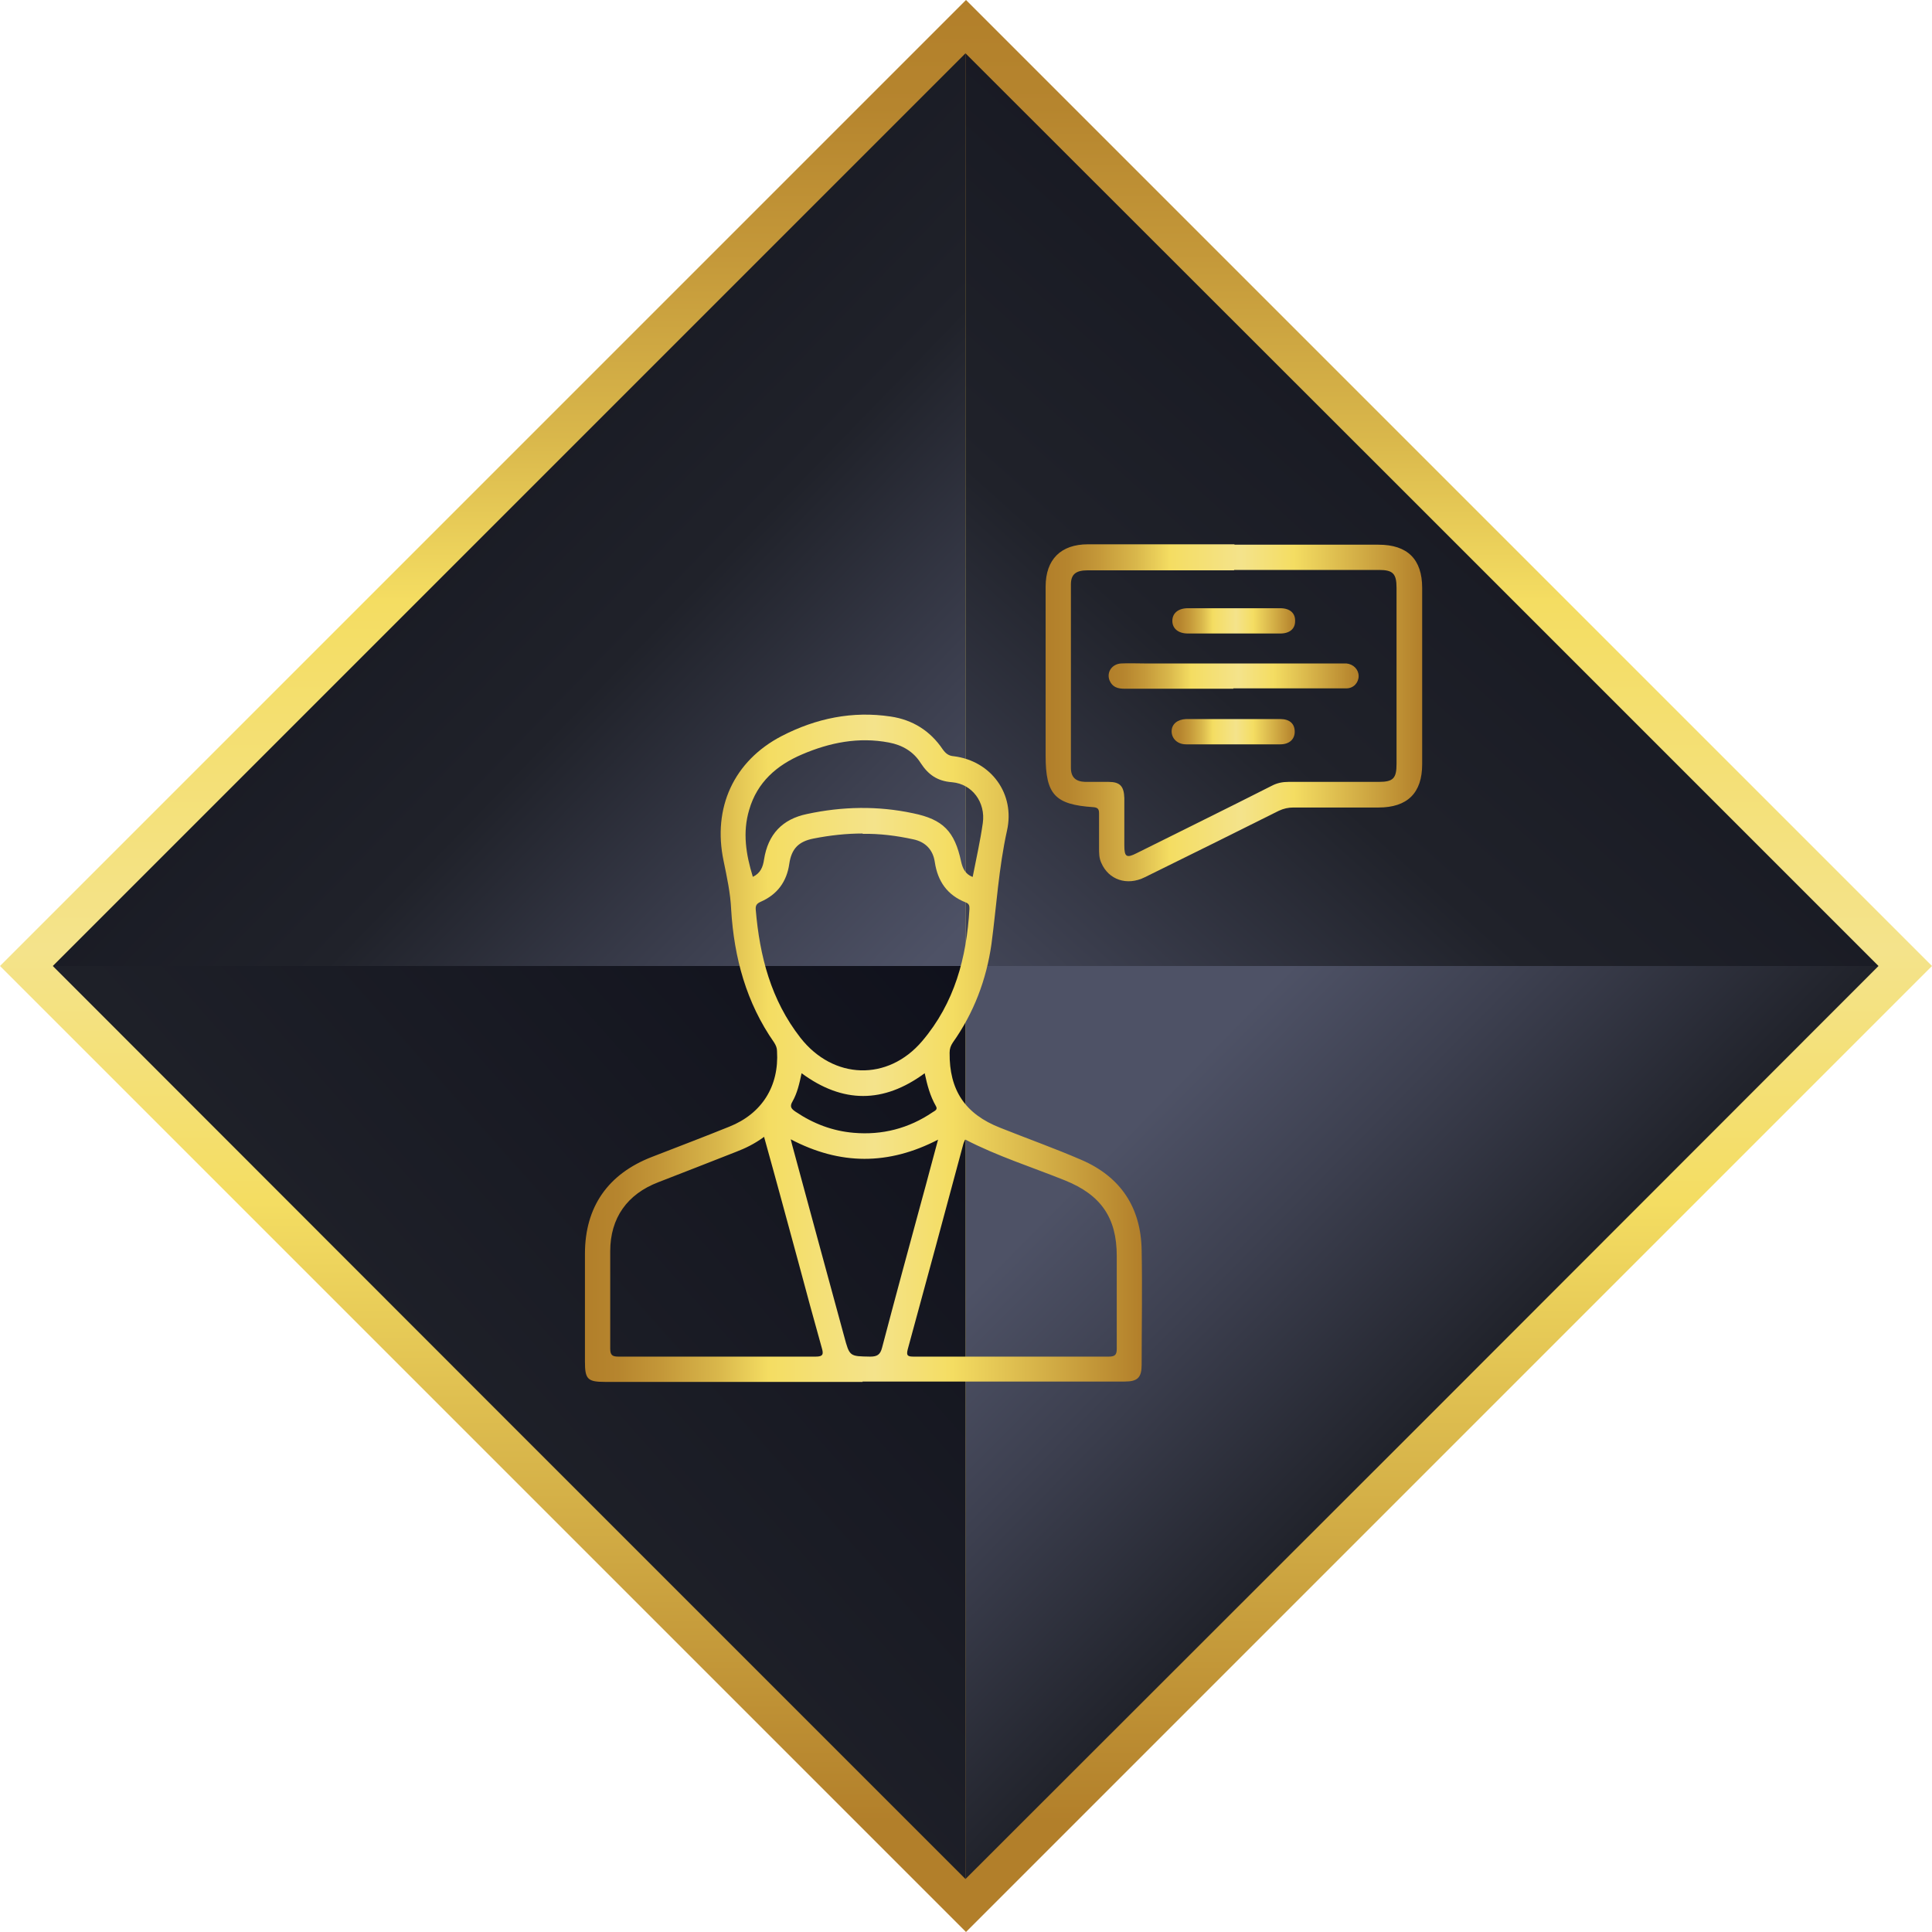 <svg width="60" height="60" viewBox="0 0 60 60" fill="none" xmlns="http://www.w3.org/2000/svg">
<g id="Group 24">
<g id="Group">
<path id="Vector" d="M30 5.21094e-07L0 30L30 60L60 30L30 5.21094e-07Z" fill="url(#paint0_linear_39_122)"/>
<path id="Vector_2" d="M29.984 1.656L15.812 15.828L1.64 30H29.984V1.656Z" fill="url(#paint1_linear_39_122)"/>
<path id="Vector_3" d="M29.984 58.355L44.167 44.183L58.339 30H29.984V58.355Z" fill="url(#paint2_linear_39_122)"/>
<path id="Vector_4" d="M58.339 30L44.167 15.828L29.984 1.656V30H58.339Z" fill="url(#paint3_linear_39_122)"/>
<path id="Vector_5" d="M1.64 30L15.812 44.183L29.984 58.355V30H1.64Z" fill="url(#paint4_linear_39_122)"/>
</g>
<g id="Group_2">
<path id="Vector_6" d="M26.788 42.916C24.12 42.916 21.452 42.916 18.783 42.916C18.245 42.916 18.166 42.827 18.166 42.288C18.166 41.167 18.166 40.057 18.166 38.936C18.166 37.478 18.884 36.458 20.241 35.931C21.048 35.617 21.844 35.315 22.651 34.989C23.66 34.586 24.198 33.734 24.131 32.646C24.131 32.545 24.098 32.467 24.042 32.377C23.178 31.144 22.797 29.742 22.707 28.251C22.685 27.735 22.573 27.231 22.472 26.737C22.124 25.089 22.786 23.632 24.277 22.858C25.342 22.308 26.475 22.073 27.663 22.253C28.336 22.353 28.885 22.69 29.278 23.273C29.367 23.396 29.457 23.475 29.625 23.486C30.78 23.632 31.531 24.652 31.273 25.796C31.015 26.962 30.948 28.139 30.791 29.316C30.634 30.426 30.242 31.458 29.591 32.377C29.524 32.478 29.491 32.568 29.491 32.691C29.479 33.857 29.973 34.597 31.06 35.023C31.901 35.359 32.753 35.662 33.583 36.021C34.805 36.548 35.433 37.501 35.455 38.824C35.478 40.012 35.455 41.201 35.455 42.378C35.455 42.782 35.332 42.905 34.928 42.905C32.742 42.905 30.556 42.905 28.358 42.905C27.831 42.905 27.316 42.905 26.788 42.905V42.916ZM26.8 25.885C26.284 25.885 25.779 25.941 25.264 26.042C24.804 26.132 24.58 26.356 24.512 26.827C24.434 27.376 24.142 27.78 23.627 28.004C23.503 28.06 23.459 28.116 23.47 28.251C23.593 29.697 23.941 31.054 24.86 32.231C25.88 33.532 27.573 33.588 28.639 32.332C29.648 31.144 30.018 29.742 30.107 28.229C30.107 28.139 30.107 28.072 29.995 28.027C29.423 27.802 29.121 27.376 29.031 26.771C28.975 26.39 28.739 26.143 28.358 26.065C27.842 25.953 27.316 25.885 26.777 25.896L26.8 25.885ZM23.716 35.315C23.425 35.528 23.145 35.662 22.853 35.774C22.057 36.088 21.25 36.402 20.442 36.716C19.478 37.086 18.951 37.826 18.951 38.858C18.951 39.867 18.951 40.876 18.951 41.885C18.951 42.087 19.019 42.131 19.209 42.131C21.25 42.131 23.29 42.131 25.331 42.131C25.566 42.131 25.578 42.053 25.522 41.862C25.275 40.977 25.028 40.08 24.793 39.194C24.445 37.916 24.098 36.626 23.728 35.303L23.716 35.315ZM29.973 35.393C29.973 35.393 29.928 35.483 29.917 35.528C29.345 37.658 28.773 39.777 28.19 41.907C28.134 42.12 28.212 42.131 28.392 42.131C30.41 42.131 32.417 42.131 34.435 42.131C34.637 42.131 34.682 42.064 34.682 41.885C34.682 40.92 34.682 39.968 34.682 39.003C34.682 37.815 34.188 37.108 33.078 36.66C32.047 36.245 30.982 35.909 29.984 35.393H29.973ZM24.557 35.382C24.58 35.483 24.591 35.516 24.602 35.561C25.14 37.546 25.678 39.53 26.217 41.504C26.385 42.131 26.385 42.12 27.024 42.131C27.237 42.131 27.338 42.075 27.394 41.851C27.798 40.315 28.212 38.79 28.627 37.265C28.796 36.66 28.952 36.043 29.132 35.393C27.596 36.189 26.093 36.189 24.557 35.382ZM30.208 27.231C30.32 26.659 30.444 26.109 30.522 25.56C30.612 24.921 30.197 24.349 29.569 24.293C29.109 24.259 28.829 24.058 28.594 23.699C28.369 23.34 28.022 23.138 27.607 23.06C26.665 22.88 25.768 23.06 24.905 23.43C24.12 23.766 23.515 24.293 23.268 25.145C23.055 25.852 23.167 26.535 23.38 27.231C23.616 27.119 23.694 26.928 23.728 26.692C23.851 25.908 24.299 25.437 25.062 25.28C26.161 25.044 27.259 25.022 28.358 25.257C29.289 25.448 29.648 25.818 29.849 26.76C29.894 26.962 29.973 27.141 30.197 27.231H30.208ZM24.894 33.33C24.826 33.655 24.759 33.947 24.613 34.205C24.512 34.373 24.58 34.44 24.714 34.53C25.264 34.9 25.858 35.124 26.508 35.18C27.394 35.258 28.224 35.045 28.964 34.541C29.031 34.496 29.132 34.462 29.065 34.35C28.885 34.036 28.796 33.7 28.717 33.33C27.439 34.272 26.172 34.272 24.894 33.33Z" fill="url(#paint5_linear_39_122)"/>
<path id="Vector_7" d="M38.337 16.916C39.828 16.916 41.319 16.916 42.81 16.916C43.708 16.916 44.167 17.364 44.167 18.261C44.167 20.088 44.167 21.905 44.167 23.732C44.167 24.629 43.708 25.078 42.81 25.078C41.925 25.078 41.05 25.078 40.164 25.078C40.008 25.078 39.862 25.111 39.716 25.179C38.326 25.874 36.947 26.558 35.556 27.242C34.996 27.522 34.424 27.32 34.2 26.793C34.132 26.648 34.132 26.491 34.132 26.334C34.132 25.975 34.132 25.616 34.132 25.257C34.132 25.123 34.088 25.078 33.953 25.067C32.764 24.988 32.473 24.674 32.473 23.475C32.473 21.726 32.473 19.965 32.473 18.216C32.473 17.375 32.944 16.904 33.785 16.904C35.298 16.904 36.823 16.904 38.337 16.904V16.916ZM38.326 17.712C36.812 17.712 35.287 17.712 33.774 17.712C33.415 17.712 33.258 17.835 33.258 18.149C33.258 20.044 33.258 21.95 33.258 23.845C33.258 24.136 33.404 24.271 33.695 24.282C33.942 24.282 34.188 24.282 34.424 24.282C34.783 24.282 34.906 24.416 34.917 24.786C34.917 25.28 34.917 25.762 34.917 26.255C34.917 26.614 34.984 26.659 35.31 26.491C36.7 25.796 38.102 25.111 39.492 24.405C39.66 24.316 39.828 24.282 40.019 24.282C40.949 24.282 41.88 24.282 42.822 24.282C43.27 24.282 43.371 24.17 43.371 23.721C43.371 21.905 43.371 20.077 43.371 18.261C43.371 17.812 43.259 17.7 42.822 17.7C41.319 17.7 39.828 17.7 38.326 17.7V17.712Z" fill="url(#paint6_linear_39_122)"/>
<path id="Vector_8" d="M38.303 21.389C37.182 21.389 36.05 21.389 34.928 21.389C34.715 21.389 34.547 21.344 34.458 21.131C34.357 20.873 34.536 20.615 34.828 20.604C35.063 20.593 35.298 20.604 35.534 20.604C37.552 20.604 39.559 20.604 41.577 20.604C41.656 20.604 41.734 20.604 41.813 20.604C42.037 20.627 42.194 20.795 42.194 20.997C42.194 21.198 42.037 21.378 41.813 21.378C41.443 21.378 41.084 21.378 40.714 21.378C39.907 21.378 39.111 21.378 38.303 21.378V21.389Z" fill="url(#paint7_linear_39_122)"/>
<path id="Vector_9" d="M38.303 22.331C38.785 22.331 39.279 22.331 39.761 22.331C40.052 22.331 40.209 22.477 40.209 22.723C40.209 22.959 40.041 23.116 39.761 23.116C38.785 23.116 37.81 23.116 36.834 23.116C36.565 23.116 36.386 22.936 36.386 22.712C36.386 22.488 36.565 22.342 36.834 22.331C37.317 22.331 37.81 22.331 38.292 22.331H38.303Z" fill="url(#paint8_linear_39_122)"/>
<path id="Vector_10" d="M38.326 19.674C37.844 19.674 37.373 19.674 36.891 19.674C36.588 19.674 36.408 19.517 36.408 19.281C36.408 19.046 36.588 18.889 36.891 18.889C37.844 18.889 38.808 18.889 39.761 18.889C40.064 18.889 40.232 19.046 40.221 19.293C40.221 19.528 40.052 19.674 39.761 19.674C39.279 19.674 38.808 19.674 38.326 19.674Z" fill="url(#paint9_linear_39_122)"/>
</g>
</g>
<defs>
<linearGradient id="paint0_linear_39_122" x1="29.984" y1="-0.071" x2="29.984" y2="56.618" gradientUnits="userSpaceOnUse">
<stop stop-color="#B27F2A"/>
<stop offset="0.06" stop-color="#B6852E"/>
<stop offset="0.14" stop-color="#C49839"/>
<stop offset="0.24" stop-color="#D9B74B"/>
<stop offset="0.33" stop-color="#F4DD62"/>
<stop offset="0.52" stop-color="#F4E38B"/>
<stop offset="0.66" stop-color="#F4DD62"/>
<stop offset="1" stop-color="#B27F2A"/>
</linearGradient>
<linearGradient id="paint1_linear_39_122" x1="5.497" y1="5.827" x2="29.591" y2="29.193" gradientUnits="userSpaceOnUse">
<stop stop-color="#0D0E19"/>
<stop offset="0.6" stop-color="#20222A"/>
<stop offset="0.84" stop-color="#3D4050"/>
<stop offset="1" stop-color="#4E5266"/>
</linearGradient>
<linearGradient id="paint2_linear_39_122" x1="58.07" y1="57.918" x2="35.007" y2="35.135" gradientUnits="userSpaceOnUse">
<stop stop-color="#0D0E19"/>
<stop offset="0.6" stop-color="#20222A"/>
<stop offset="0.84" stop-color="#3D4050"/>
<stop offset="1" stop-color="#4E5266"/>
</linearGradient>
<linearGradient id="paint3_linear_39_122" x1="54.673" y1="4.123" x2="27.809" y2="34.059" gradientUnits="userSpaceOnUse">
<stop stop-color="#0D0E19"/>
<stop offset="0.6" stop-color="#20222A"/>
<stop offset="0.84" stop-color="#3D4050"/>
<stop offset="1" stop-color="#4E5266"/>
</linearGradient>
<linearGradient id="paint4_linear_39_122" x1="33.74" y1="28.251" x2="-0.423" y2="58.613" gradientUnits="userSpaceOnUse">
<stop stop-color="#0D0E19"/>
<stop offset="0.6" stop-color="#20222A"/>
<stop offset="0.84" stop-color="#3D4050"/>
<stop offset="1" stop-color="#4E5266"/>
</linearGradient>
<linearGradient id="paint5_linear_39_122" x1="18.155" y1="32.568" x2="35.455" y2="32.568" gradientUnits="userSpaceOnUse">
<stop stop-color="#B27F2A"/>
<stop offset="0.06" stop-color="#B6852E"/>
<stop offset="0.14" stop-color="#C49839"/>
<stop offset="0.24" stop-color="#D9B74B"/>
<stop offset="0.33" stop-color="#F4DD62"/>
<stop offset="0.52" stop-color="#F4E38B"/>
<stop offset="0.66" stop-color="#F4DD62"/>
<stop offset="1" stop-color="#B27F2A"/>
</linearGradient>
<linearGradient id="paint6_linear_39_122" x1="32.473" y1="22.14" x2="44.167" y2="22.14" gradientUnits="userSpaceOnUse">
<stop stop-color="#B27F2A"/>
<stop offset="0.06" stop-color="#B6852E"/>
<stop offset="0.14" stop-color="#C49839"/>
<stop offset="0.24" stop-color="#D9B74B"/>
<stop offset="0.33" stop-color="#F4DD62"/>
<stop offset="0.52" stop-color="#F4E38B"/>
<stop offset="0.66" stop-color="#F4DD62"/>
<stop offset="1" stop-color="#B27F2A"/>
</linearGradient>
<linearGradient id="paint7_linear_39_122" x1="34.435" y1="20.997" x2="42.194" y2="20.997" gradientUnits="userSpaceOnUse">
<stop stop-color="#B27F2A"/>
<stop offset="0.06" stop-color="#B6852E"/>
<stop offset="0.14" stop-color="#C49839"/>
<stop offset="0.24" stop-color="#D9B74B"/>
<stop offset="0.33" stop-color="#F4DD62"/>
<stop offset="0.52" stop-color="#F4E38B"/>
<stop offset="0.66" stop-color="#F4DD62"/>
<stop offset="1" stop-color="#B27F2A"/>
</linearGradient>
<linearGradient id="paint8_linear_39_122" x1="36.408" y1="22.723" x2="40.221" y2="22.723" gradientUnits="userSpaceOnUse">
<stop stop-color="#B27F2A"/>
<stop offset="0.06" stop-color="#B6852E"/>
<stop offset="0.14" stop-color="#C49839"/>
<stop offset="0.24" stop-color="#D9B74B"/>
<stop offset="0.33" stop-color="#F4DD62"/>
<stop offset="0.52" stop-color="#F4E38B"/>
<stop offset="0.66" stop-color="#F4DD62"/>
<stop offset="1" stop-color="#B27F2A"/>
</linearGradient>
<linearGradient id="paint9_linear_39_122" x1="36.408" y1="19.281" x2="40.221" y2="19.281" gradientUnits="userSpaceOnUse">
<stop stop-color="#B27F2A"/>
<stop offset="0.06" stop-color="#B6852E"/>
<stop offset="0.14" stop-color="#C49839"/>
<stop offset="0.24" stop-color="#D9B74B"/>
<stop offset="0.33" stop-color="#F4DD62"/>
<stop offset="0.52" stop-color="#F4E38B"/>
<stop offset="0.66" stop-color="#F4DD62"/>
<stop offset="1" stop-color="#B27F2A"/>
</linearGradient>
</defs>
</svg>
